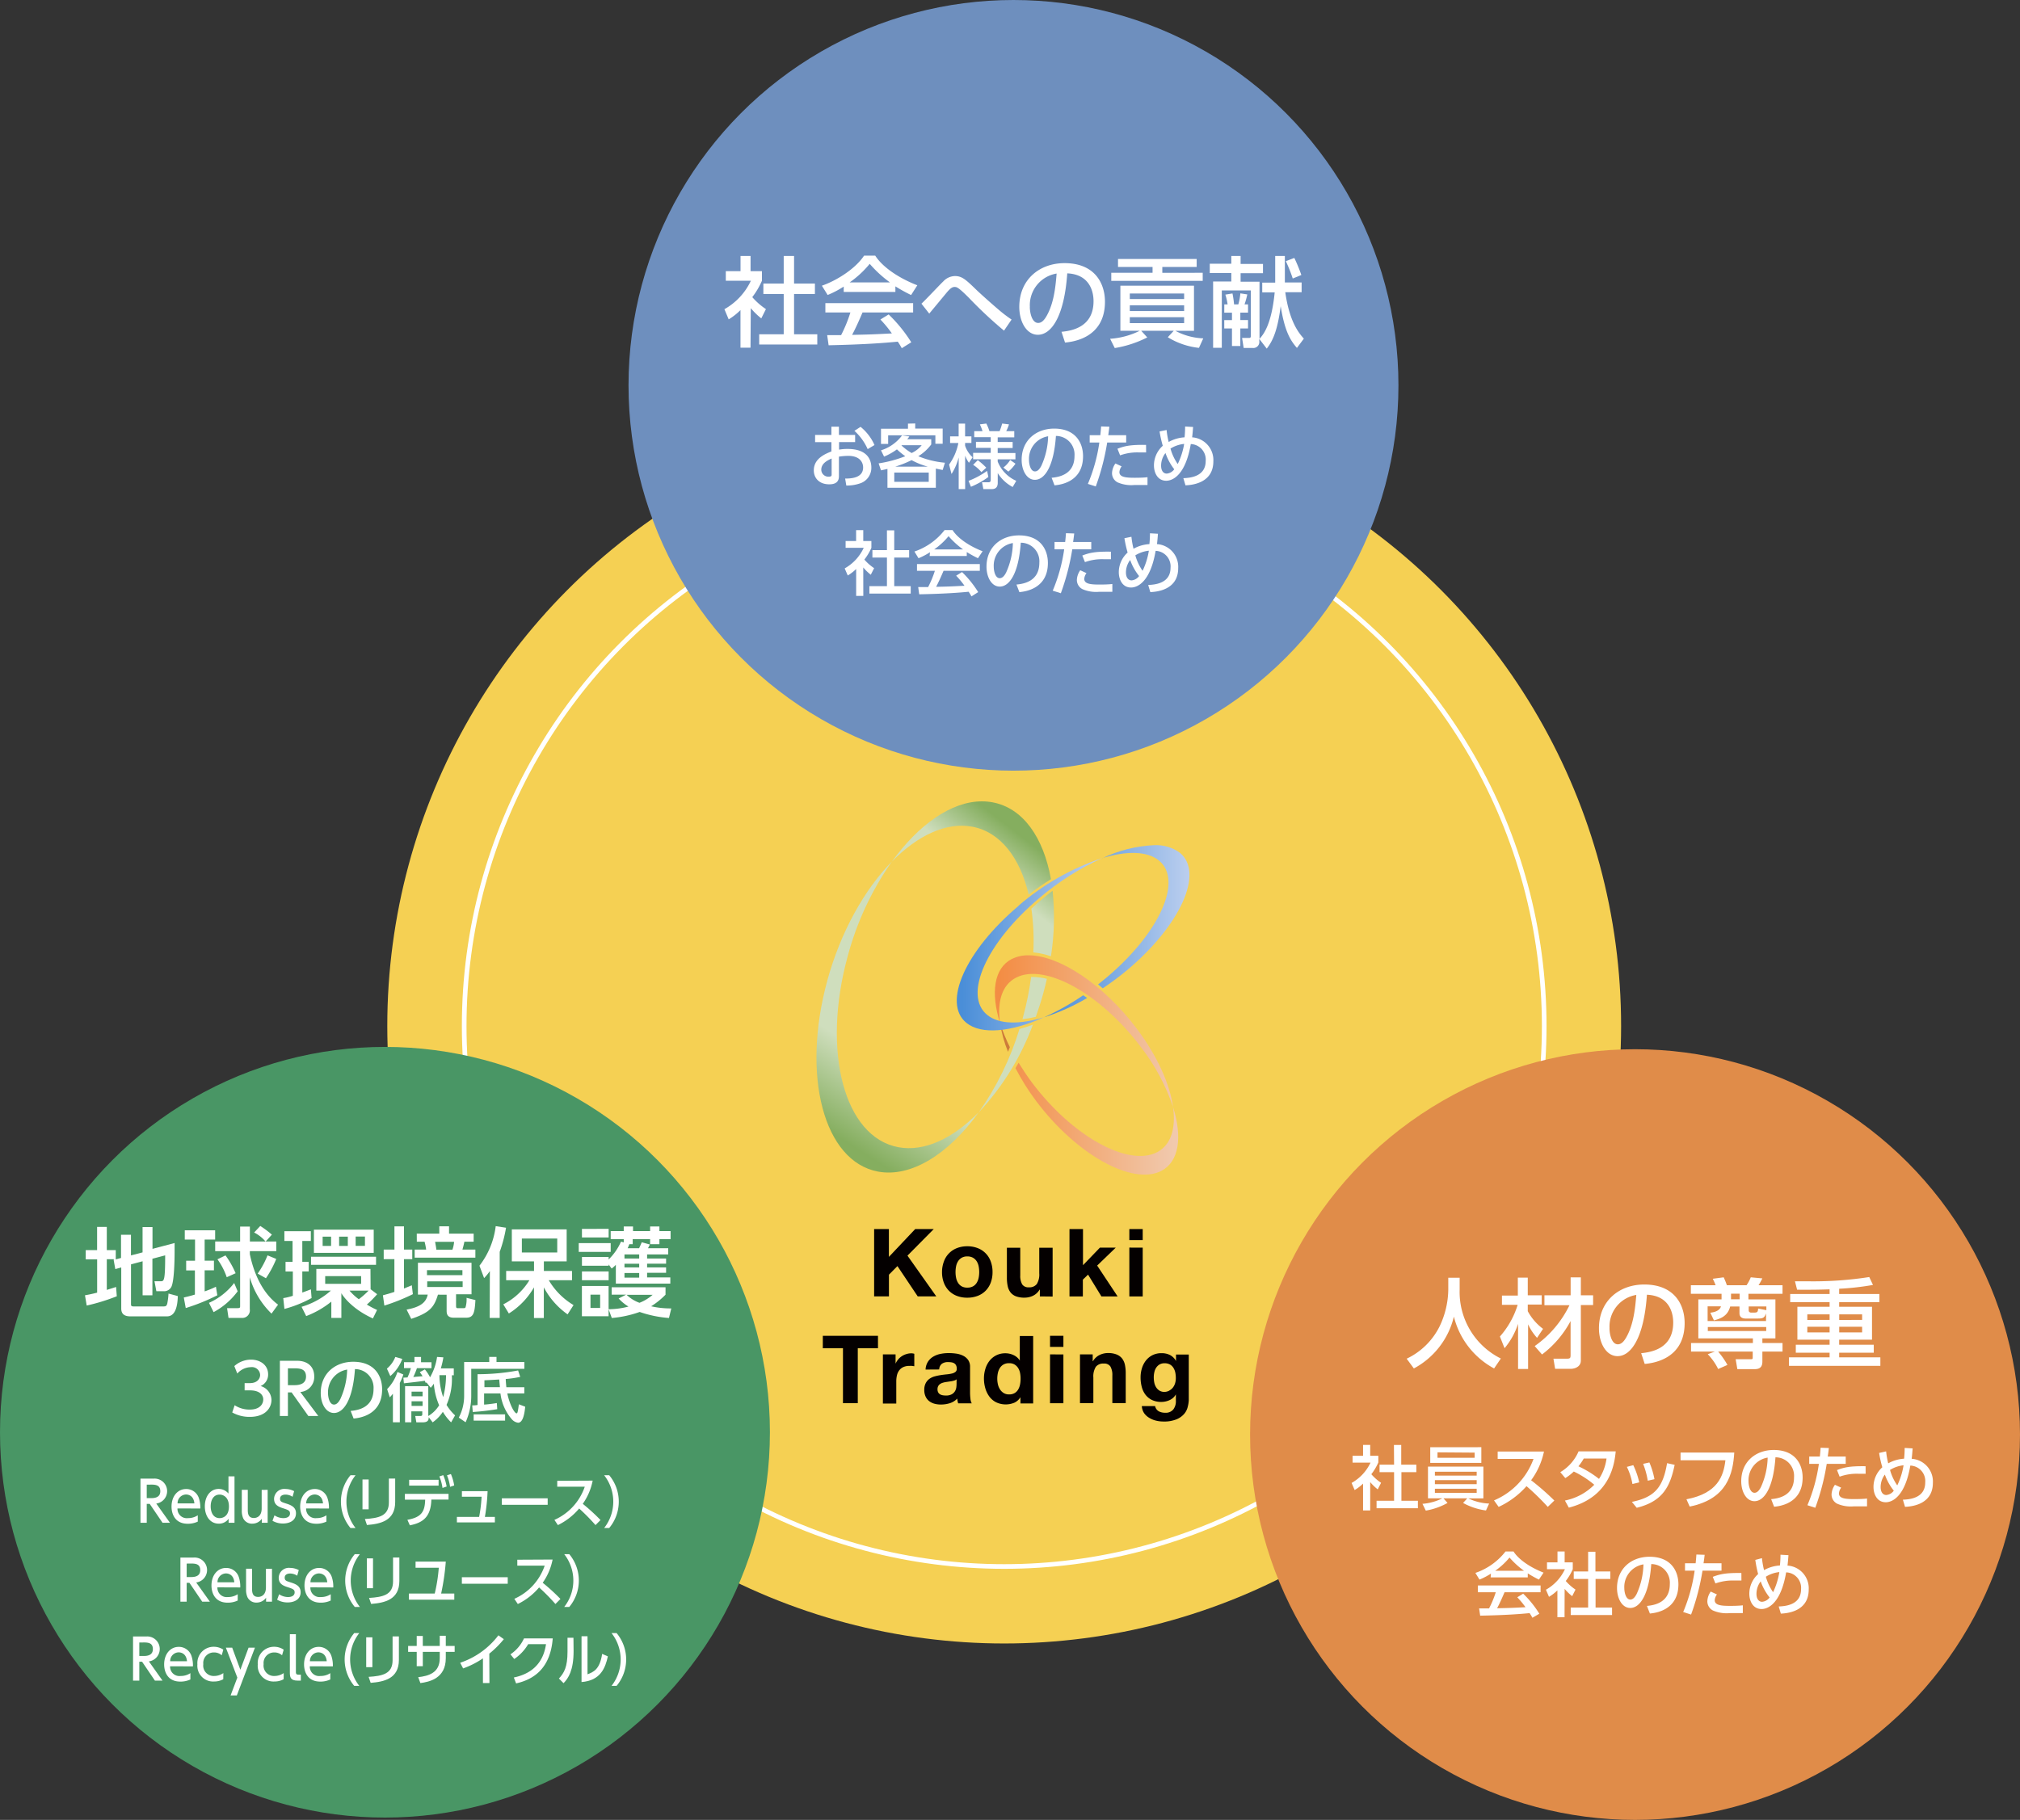 <svg id="レイヤー_1" data-name="レイヤー 1" xmlns="http://www.w3.org/2000/svg" xmlns:xlink="http://www.w3.org/1999/xlink" viewBox="0 0 435 392" width="435" height="392"><rect x="0" y="0" width="435" height="392" fill="#333333" stroke="none"/><defs><style>.cls-1,.cls-3{fill:none;}.cls-2{fill:#f5d053;}.cls-3{stroke:#fff;stroke-miterlimit:10;stroke-width:1px;}.cls-4{fill:#499665;}.cls-5{fill:#e08c49;}.cls-6{fill:#6e8fbe;}.cls-7{fill:#fff;}.cls-8{clip-path:url(#clip-path);}.cls-9{fill:url(#名称未設定グラデーション_9);}.cls-10{clip-path:url(#clip-path-2);}.cls-11{fill:url(#名称未設定グラデーション_9-2);}.cls-12{clip-path:url(#clip-path-3);}.cls-13{fill:url(#名称未設定グラデーション_11);}.cls-14{clip-path:url(#clip-path-4);}.cls-15{fill:url(#名称未設定グラデーション_11-2);}.cls-16{clip-path:url(#clip-path-5);}.cls-17{fill:url(#名称未設定グラデーション_5);}.cls-18{clip-path:url(#clip-path-6);}.cls-19{fill:url(#名称未設定グラデーション_8);}.cls-20{clip-path:url(#clip-path-7);}.cls-21{fill:url(#名称未設定グラデーション_11-3);}.cls-22{clip-path:url(#clip-path-8);}.cls-23{fill:url(#名称未設定グラデーション_8-2);}.cls-24{clip-path:url(#clip-path-9);}.cls-25{fill:url(#名称未設定グラデーション_9-3);}.cls-26{clip-path:url(#clip-path-10);}.cls-27{fill:url(#名称未設定グラデーション_11-4);}.cls-28{clip-path:url(#clip-path-11);}.cls-29{fill:url(#名称未設定グラデーション_11-5);}.cls-30{fill:#040000;}</style><clipPath id="clip-path"><path class="cls-1" d="M224.84,219.12a45.41,45.41,0,0,0,9.28-4.16l-.86-.58a54.44,54.44,0,0,1-8.42,4.74"/></clipPath><linearGradient id="名称未設定グラデーション_9" x1="-197.56" y1="491.33" x2="-197" y2="491.33" gradientTransform="matrix(55.21, 0, 0, -55.21, 11132.64, 27344.08)" gradientUnits="userSpaceOnUse"><stop offset="0" stop-color="#4a8ed8"/><stop offset="1" stop-color="#bed0ef"/></linearGradient><clipPath id="clip-path-2"><path class="cls-1" d="M237.32,184.85c5.24-1.6,9.72-1.57,12.25.5,5.23,4.26.19,15.54-11.26,25.2-.61.51-1.22,1-1.84,1.49.33.27.66.55,1,.84a61.37,61.37,0,0,0,5.35-4c11.45-9.66,16.49-20.94,11.26-25.2a8.69,8.69,0,0,0-5.57-1.63,28.75,28.75,0,0,0-11.17,2.83"/></clipPath><linearGradient id="名称未設定グラデーション_9-2" x1="-197.56" y1="491.07" x2="-197" y2="491.07" gradientTransform="matrix(55.21, 0, 0, -55.21, 11133.2, 27311.44)" xlink:href="#名称未設定グラデーション_9"/><clipPath id="clip-path-3"><path class="cls-1" d="M178.15,211.25c-5.61,20.51-.73,38.91,10.9,41.1,7.18,1.35,15.26-3.8,21.71-12.77-5.52,5.63-11.69,8.57-17.32,7.52-11.63-2.19-16.52-20.59-10.9-41.1a64.31,64.31,0,0,1,9.51-20.41c-5.88,6-11,15.08-13.91,25.66"/></clipPath><linearGradient id="名称未設定グラデーション_11" x1="-200.63" y1="483.95" x2="-200.06" y2="483.95" gradientTransform="matrix(18.11, -26.36, -27.83, -17.9, 17277.99, 3616.26)" gradientUnits="userSpaceOnUse"><stop offset="0" stop-color="#85ae5f"/><stop offset="1" stop-color="#cfdebd"/></linearGradient><clipPath id="clip-path-4"><path class="cls-1" d="M192.06,185.59c5.51-5.63,11.69-8.57,17.32-7.52,6.05,1.14,10.27,6.67,12.14,14.61,1.57-1.2,3.18-2.3,4.8-3.3-1.61-9-6-15.33-12.56-16.56a12.54,12.54,0,0,0-2.31-.21c-6.57,0-13.63,5-19.4,13"/></clipPath><linearGradient id="名称未設定グラデーション_11-2" x1="-204.77" y1="510.41" x2="-204.2" y2="510.41" gradientTransform="matrix(-12.7, 15.25, 16.15, 12.49, -10627.74, -3075.23)" xlink:href="#名称未設定グラデーション_11"/><clipPath id="clip-path-5"><path class="cls-1" d="M215.35,220.33a27.71,27.71,0,0,0,1.72,6.22c.14-.34.27-.69.4-1A36.48,36.48,0,0,1,215.35,220.33Z"/></clipPath><linearGradient id="名称未設定グラデーション_5" x1="-198.41" y1="491.9" x2="-197.85" y2="491.9" gradientTransform="matrix(67.72, 0, 0, -67.72, 13652.86, 33537.2)" gradientUnits="userSpaceOnUse"><stop offset="0" stop-color="#cd7b3a"/><stop offset="1" stop-color="#f1c9ad"/></linearGradient><clipPath id="clip-path-6"><path class="cls-1" d="M218.68,230.07a49.83,49.83,0,0,0,4.49,7.14c8.64,11.49,20.68,18.2,26.91,15,3.85-2,4.57-7.29,2.53-13.77.65,4.6-.44,8.2-3.46,9.75-6.23,3.21-18.28-3.5-26.91-15-1.07-1.43-2-2.86-2.89-4.28-.22.39-.44.77-.67,1.16"/></clipPath><linearGradient id="名称未設定グラデーション_8" x1="-198.41" y1="492.08" x2="-197.85" y2="492.08" gradientTransform="matrix(67.73, 0, 0, -67.73, 13653.06, 33568.58)" gradientUnits="userSpaceOnUse"><stop offset="0" stop-color="#f38d44"/><stop offset="1" stop-color="#f1c9ad"/></linearGradient><clipPath id="clip-path-7"><path class="cls-1" d="M219.55,221.61a63.38,63.38,0,0,1-8.79,18,56.21,56.21,0,0,0,11.67-18.89q-1.48.54-2.88.92"/></clipPath><linearGradient id="名称未設定グラデーション_11-3" x1="-204.77" y1="509.39" x2="-204.2" y2="509.39" gradientTransform="matrix(-12.7, 15.25, 16.15, 12.49, -10582.45, -3040.29)" xlink:href="#名称未設定グラデーション_11"/><clipPath id="clip-path-8"><path class="cls-1" d="M217.88,206.56c-3.85,2-4.57,7.29-2.53,13.77-.65-4.6.44-8.2,3.46-9.75,6.23-3.21,18.28,3.5,26.91,15a44,44,0,0,1,6.89,12.86c-.69-4.9-3.36-10.95-7.82-16.88-7.17-9.55-16.7-15.79-23.29-15.79a7.81,7.81,0,0,0-3.62.8"/></clipPath><linearGradient id="名称未設定グラデーション_8-2" x1="-198.4" y1="491.89" x2="-197.83" y2="491.89" gradientTransform="matrix(67.72, 0, 0, -67.72, 13650.89, 33534.83)" xlink:href="#名称未設定グラデーション_8"/><clipPath id="clip-path-9"><path class="cls-1" d="M219.36,195.11c-11.45,9.66-16.49,20.94-11.26,25.2,3.23,2.63,9.63,2,16.74-1.2-5.24,1.6-9.72,1.57-12.25-.5-5.23-4.26-.19-15.55,11.26-25.2a57.69,57.69,0,0,1,13.47-8.57,53.34,53.34,0,0,0-18,10.26"/></clipPath><linearGradient id="名称未設定グラデーション_9-3" x1="-197.3" y1="491.14" x2="-196.74" y2="491.14" gradientTransform="matrix(55.21, 0, 0, -55.21, 11100.05, 27322.03)" xlink:href="#名称未設定グラデーション_9"/><clipPath id="clip-path-10"><path class="cls-1" d="M224.21,193.84c-.73.61-1.43,1.24-2.11,1.87a49,49,0,0,1,.42,9.43,16.42,16.42,0,0,1,3.8.84,54.37,54.37,0,0,0,.35-14.11c-.84.63-1.66,1.29-2.47,2"/></clipPath><linearGradient id="名称未設定グラデーション_11-4" x1="-204.77" y1="509.76" x2="-204.2" y2="509.76" gradientTransform="matrix(-12.7, 15.25, 16.15, 12.49, -10599.59, -3053.48)" xlink:href="#名称未設定グラデーション_11"/><clipPath id="clip-path-11"><path class="cls-1" d="M222.05,210.46a66.68,66.68,0,0,1-1.77,8.71c0,.13-.08.25-.11.37a23.56,23.56,0,0,0,2.89-.52c.59-1.66,1.14-3.36,1.62-5.11q.42-1.54.76-3.07a12.8,12.8,0,0,0-3-.41l-.38,0"/></clipPath><linearGradient id="名称未設定グラデーション_11-5" x1="-204.77" y1="509.54" x2="-204.2" y2="509.54" gradientTransform="matrix(-12.7, 15.25, 16.15, 12.49, -10589.11, -3045.33)" xlink:href="#名称未設定グラデーション_11"/></defs><title>アートボード 1</title><ellipse class="cls-2" cx="216.25" cy="221" rx="132.85" ry="133"/><ellipse class="cls-3" cx="216.25" cy="221" rx="116.29" ry="116.42"/><ellipse class="cls-4" cx="82.9" cy="308.5" rx="82.9" ry="83"/><ellipse class="cls-5" cx="352.1" cy="309" rx="82.9" ry="83"/><ellipse class="cls-6" cx="218.25" cy="83" rx="82.9" ry="83"/><path class="cls-7" d="M161.62,74.89h-2.16v-8.1a13.31,13.31,0,0,1-2.54,2L156,66.6a13.68,13.68,0,0,0,5.7-6.13H156.3V58.41h3.17V55.13h2.16v3.28h2.45v2.06A16.45,16.45,0,0,1,162,64a14.56,14.56,0,0,0,2.94,2.58l-1,2a15.14,15.14,0,0,1-2.26-2.2Zm7.15-19.76H171v5.94h4.49v2.25H171V72h5V74.2H163.49V72h5.28V63.32h-4.38V61.07h4.38Z"/><path class="cls-7" d="M181.69,61.73a20.72,20.72,0,0,1-3.46,1.81l-1.24-2c3.38-1.18,7.3-3.76,9.08-6.47h2.41c1.53,2.39,4.91,4.77,9.06,6.38l-1.34,2.1a35.69,35.69,0,0,1-3.38-1.87v1.2H181.69ZM194.19,75a13.54,13.54,0,0,0-.86-1.41c-2.87.29-7.57.63-14.89.78l-.31-2.18c.44,0,2.35,0,3,0a30.46,30.46,0,0,0,2-4.89h-5.39v-2h18.9v2H185.74c-.71,1.7-1.53,3.49-2.24,4.83,3.92-.08,4.36-.1,8.56-.31a25.17,25.17,0,0,0-2.47-3l1.78-1.09a31.52,31.52,0,0,1,4.87,6Zm-2.54-14.17a25.46,25.46,0,0,1-4.36-4,21.56,21.56,0,0,1-4.32,4Z"/><path class="cls-7" d="M216.21,71.22a90.74,90.74,0,0,1-7.49-7c-2.39-2.41-2.71-2.41-3.15-2.41s-.86.17-1.85,1.39l-3.61,4.35-1.68-2.14c.8-.71,4-4.14,4.68-4.77a3.52,3.52,0,0,1,2.54-1.18c1.45,0,2.29.73,4.28,2.65,1,1,3.84,3.51,5.08,4.56a29.44,29.44,0,0,0,2.83,2.16Z"/><path class="cls-7" d="M228.59,71.47c2.22-.21,6.9-1,6.9-6.59,0-2.33-1-5.79-5.66-6-.65,9.34-3.44,13.23-6.33,13.23-2.43,0-4-2.79-4-6,0-5.9,4.36-9.43,9.75-9.43,6.52,0,8.7,4.37,8.7,8.31,0,7.94-7.11,8.65-8.6,8.8Zm-6.82-5.35c0,1.22.44,3.44,1.8,3.44.8,0,1.38-.71,1.89-1.64,1.43-2.6,1.83-5.82,2.08-9A6.9,6.9,0,0,0,221.78,66.11Z"/><path class="cls-7" d="M258.19,74.93a16.11,16.11,0,0,1-6.71-2.29l1.28-1.39h-7l1.3,1.43a24,24,0,0,1-7,2.29l-1-2a16.8,16.8,0,0,0,6.38-1.72h-4.17V61.54h15.85v9.72h-4a13.79,13.79,0,0,0,6,1.62ZM257.7,57.5h-7.4v1.26H259v1.74H239.31V58.76h8.89V57.5h-7.44V55.78H257.7ZM255,63.22H243.3v1.2H255Zm0,2.54H243.3V67H255Zm0,2.56H243.3V69.6H255Z"/><path class="cls-7" d="M276.78,62.94c.88,6.21,2.79,8.67,4,10l-1.49,2c-1.45-1.66-2.64-3.63-3.5-9-.63,4.93-1.59,7.37-3,9.15L271.18,73v.48a1.29,1.29,0,0,1-1.43,1.47h-1.93l-.34-2.16H269c.34,0,.36-.23.36-.44V62.56h-6.25V74.91h-1.87V60.63h3.92V58.81h-4.64v-2h4.64V55.13h2v1.72h4.82v2h-4.82v1.83h4.07v12.3c.92-1,2.6-3.17,3.27-10h-2.68v-2.1h2.79V55.13h2.08v5.71h3.61v2.1Zm-13.13,2.62h.71a13.49,13.49,0,0,0-.48-2.1l1.53-.25a19.87,19.87,0,0,1,.34,2.35h.92a13,13,0,0,0,.44-2.37l1.49.23a17,17,0,0,1-.59,2.14h.75v1.78h-1.66v1.6h1.66v1.81h-1.66v3.78h-1.8V70.75h-1.66V68.95h1.66v-1.6h-1.66Zm15.08-10a36.79,36.79,0,0,1,1.51,3.67l-1.85.76a33.15,33.15,0,0,0-1.49-3.74Z"/><path class="cls-7" d="M184.15,93.68v1.54h-3.46v1.63a10.07,10.07,0,0,1,1.84-.15c4.28,0,5.11,2.38,5.11,4a3.52,3.52,0,0,1-2.56,3.46,8.53,8.53,0,0,1-2.83.42l-.25-1.5c1.2,0,3.87-.08,3.87-2.39,0-1.09-.7-2.5-3.21-2.5a13.57,13.57,0,0,0-2,.17v4.23c0,1.17-.7,1.73-2.08,1.73-2.2,0-3.33-1.38-3.33-3,0-2.55,2.43-3.54,3.79-4.08v-2h-3.51V93.68h3.51V91.91h1.62v1.77Zm-5.06,5.08c-.82.38-2.23,1-2.23,2.43a1.52,1.52,0,0,0,1.63,1.48c.6,0,.6-.25.6-.47Zm6.23-6.82a10.6,10.6,0,0,1,3,3.92l-1.47.88A11.77,11.77,0,0,0,184,92.8Z"/><path class="cls-7" d="M189.72,97a9,9,0,0,0,4.54-3.22l1.57.23a6.91,6.91,0,0,1-.46.6h5.17v1.12a10,10,0,0,1-2.79,2.54,19.51,19.51,0,0,0,5.74,1.4l-.49,1.56c-.66-.12-.9-.18-1.47-.3v4.13H191.11V101c-.6.15-.82.19-1.39.31l-.51-1.5a26.75,26.75,0,0,0,5.74-1.54,15.64,15.64,0,0,1-1.8-1.48,12.66,12.66,0,0,1-2.77,1.56Zm7.37-5.79v1.1H203v3.27h-1.57V93.76H191.26v1.86h-1.54V92.35h5.81v-1.1ZM200,101.79h-7.42v2H200Zm-.18-1.27a16.09,16.09,0,0,1-3.51-1.41,23.34,23.34,0,0,1-3.54,1.41Zm-5.69-4.57a12,12,0,0,0,2.19,1.63,6.13,6.13,0,0,0,2.16-1.68h-4.3Z"/><path class="cls-7" d="M204.38,100.07a11.75,11.75,0,0,0,2-4.65H204.6V94h1.84V91.24h1.39V94h1.36v1.41h-1.36V96a5.78,5.78,0,0,0,1.62,2.49l-.79,1.19a6.17,6.17,0,0,1-.82-1.54v7.21h-1.39V98.53a12.67,12.67,0,0,1-1.54,3.57Zm8.46,2.67a17.8,17.8,0,0,1-3.75,2.11l-.52-1.27a18.13,18.13,0,0,0,4-2.15Zm5.24,2.16a8.49,8.49,0,0,1-3.22-3V104c0,.73-.28,1.35-1.27,1.35h-1.83l-.28-1.47h1.33c.36,0,.54-.09.54-.52V98.92h-3.79V97.55h3.79V96.47h-3.18v-1.3h3.18v-1H209.8V92.87h1.78a10.19,10.19,0,0,0-.57-1.46l1.39-.18a9.81,9.81,0,0,1,.67,1.64h2.19a11.78,11.78,0,0,0,.55-1.64l1.47.18a7.94,7.94,0,0,1-.6,1.46h1.74v1.33h-3.57v1h3.22v1.3h-3.22v1.08h3.82v1.36h-3.82v.48a7.6,7.6,0,0,0,4,4.15Zm-6.74-3.21a7.81,7.81,0,0,0-1.78-1.57l1-1a14,14,0,0,1,1.83,1.62Zm7.34-1.81a8.39,8.39,0,0,1-1.53,1.7l-1.08-.87a5.9,5.9,0,0,0,1.47-1.63Z"/><path class="cls-7" d="M226.46,102.91c1.59-.15,4.93-.69,4.93-4.71a4,4,0,0,0-4-4.3c-.46,6.67-2.46,9.45-4.53,9.45-1.74,0-2.85-2-2.85-4.3,0-4.21,3.12-6.73,7-6.73,4.66,0,6.22,3.12,6.22,5.94,0,5.67-5.08,6.18-6.14,6.28Zm-4.87-3.83c0,.87.32,2.46,1.29,2.46.57,0,1-.51,1.35-1.17a16.09,16.09,0,0,0,1.48-6.4A4.93,4.93,0,0,0,221.59,99.08Z"/><path class="cls-7" d="M234.27,104.23a35.92,35.92,0,0,0,2.47-8.91h-2.08V93.74h2.29c.11-1,.12-1.24.17-1.89l1.78.06c-.11.93-.15,1.21-.24,1.83h3.86v1.58h-4.09a51.13,51.13,0,0,1-2.46,9.46Zm7.27-3.78a2.35,2.35,0,0,0-.48,1.24c0,1.1,1.44,1.22,3.25,1.22.48,0,1.83,0,2.8-.12l0,1.68c-.94,0-1.89,0-2.83,0a7.34,7.34,0,0,1-3.61-.57,2.22,2.22,0,0,1-1.2-2,3.85,3.85,0,0,1,.73-2.07Zm5.27-3c-.42,0-.87,0-1.6,0a10.9,10.9,0,0,0-4,.63l-.57-1.42c1.5-.58,2.76-.89,6.16-.83Z"/><path class="cls-7" d="M251.22,92.62a18.55,18.55,0,0,0,.45,2.58,7.93,7.93,0,0,1,3.42-1,22.13,22.13,0,0,0,.12-2.33l1.72.1c-.06.79-.13,1.67-.21,2.23a4.9,4.9,0,0,1,4.57,5.17c0,4.83-4.85,5.11-6,5.17l-.46-1.54c1.24-.06,4.81-.23,4.81-3.7a3.34,3.34,0,0,0-3.21-3.65c-1.11,6.55-3.79,7.9-5.29,7.9-1.89,0-2.64-1.77-2.64-3.3a5.68,5.68,0,0,1,1.9-4.23,25.25,25.25,0,0,1-.69-3.09Zm-.27,5a4.45,4.45,0,0,0-.91,2.68c0,1.16.54,1.71,1.21,1.71a2.23,2.23,0,0,0,1.62-.93A12,12,0,0,1,251,97.63Zm4-2a6.87,6.87,0,0,0-2.89,1,10.87,10.87,0,0,0,1.56,3.33A15.72,15.72,0,0,0,255,95.65Z"/><path class="cls-7" d="M185.91,128.35h-1.54v-5.79a9.52,9.52,0,0,1-1.81,1.4l-.66-1.53A9.77,9.77,0,0,0,186,118H182.1v-1.47h2.26v-2.34h1.54v2.34h1.75V118a11.77,11.77,0,0,1-1.51,2.53,10.41,10.41,0,0,0,2.1,1.85l-.72,1.42a10.81,10.81,0,0,1-1.62-1.57ZM191,114.24h1.57v4.25h3.21v1.6h-3.21v6.16h3.55v1.6h-8.9v-1.6H191v-6.16h-3.13v-1.6H191Z"/><path class="cls-7" d="M200.27,118.95a14.79,14.79,0,0,1-2.47,1.29l-.88-1.44a13.9,13.9,0,0,0,6.49-4.62h1.72c1.09,1.71,3.51,3.41,6.47,4.56l-1,1.5a25.51,25.51,0,0,1-2.41-1.33v.85h-8Zm8.93,9.51a9.71,9.71,0,0,0-.61-1c-2.05.21-5.41.45-10.64.55l-.22-1.56c.32,0,1.68,0,2.14,0a21.76,21.76,0,0,0,1.45-3.5h-3.85v-1.45H211v1.45h-7.81c-.51,1.21-1.09,2.49-1.6,3.45,2.8-.06,3.12-.08,6.11-.23A18.06,18.06,0,0,0,205.9,124l1.27-.78a22.51,22.51,0,0,1,3.48,4.32Zm-1.81-10.12a18.19,18.19,0,0,1-3.12-2.85,15.43,15.43,0,0,1-3.09,2.85Z"/><path class="cls-7" d="M218.89,125.91c1.59-.15,4.93-.69,4.93-4.71a4,4,0,0,0-4-4.3c-.46,6.67-2.46,9.45-4.53,9.45-1.74,0-2.85-2-2.85-4.3,0-4.21,3.12-6.73,7-6.73,4.66,0,6.22,3.12,6.22,5.94,0,5.67-5.08,6.18-6.14,6.28ZM214,122.08c0,.87.31,2.46,1.29,2.46.57,0,1-.51,1.35-1.17a16.09,16.09,0,0,0,1.48-6.4A4.93,4.93,0,0,0,214,122.08Z"/><path class="cls-7" d="M226.7,127.23a35.92,35.92,0,0,0,2.47-8.91h-2.08v-1.58h2.29c.11-1,.12-1.24.17-1.89l1.78.06c-.11.93-.15,1.21-.24,1.83H235v1.58h-4.09a51.13,51.13,0,0,1-2.46,9.46Zm7.27-3.78a2.35,2.35,0,0,0-.48,1.24c0,1.1,1.44,1.22,3.25,1.22.48,0,1.83,0,2.8-.12l0,1.68c-.94,0-1.89,0-2.83,0a7.34,7.34,0,0,1-3.61-.57,2.22,2.22,0,0,1-1.2-2,3.85,3.85,0,0,1,.73-2.07Zm5.27-3c-.42,0-.87,0-1.6,0a10.9,10.9,0,0,0-4,.63l-.57-1.42c1.5-.58,2.76-.89,6.16-.83Z"/><path class="cls-7" d="M243.65,115.62a18.55,18.55,0,0,0,.45,2.58,7.93,7.93,0,0,1,3.42-1,22.13,22.13,0,0,0,.12-2.33l1.72.1c-.06.79-.13,1.67-.21,2.23a4.9,4.9,0,0,1,4.57,5.17c0,4.83-4.85,5.11-6,5.17l-.46-1.54c1.24-.06,4.81-.23,4.81-3.7a3.34,3.34,0,0,0-3.21-3.65c-1.11,6.55-3.79,7.9-5.29,7.9-1.89,0-2.64-1.77-2.64-3.3a5.68,5.68,0,0,1,1.9-4.23,25.25,25.25,0,0,1-.69-3.09Zm-.27,5a4.45,4.45,0,0,0-.91,2.68c0,1.16.54,1.71,1.21,1.71a2.23,2.23,0,0,0,1.62-.93A12,12,0,0,1,243.38,120.63Zm4-2a6.87,6.87,0,0,0-2.89,1,10.87,10.87,0,0,0,1.56,3.33A15.72,15.72,0,0,0,247.4,118.65Z"/><path class="cls-7" d="M311.88,275.22h2.45v2.58a16,16,0,0,0,8.87,14.82l-1.45,2.14a17.43,17.43,0,0,1-8.66-11.17,17.2,17.2,0,0,1-8.62,11.17l-1.55-2.1a15.17,15.17,0,0,0,7.11-7,18.81,18.81,0,0,0,1.85-7.81Z"/><path class="cls-7" d="M323,287.88a18.32,18.32,0,0,0,3.82-6.82h-3.38v-2h3.42v-3.86H329V279H332v2H329v1.43a11.66,11.66,0,0,0,3.29,3.8L331,288.17a11.38,11.38,0,0,1-1.93-2.92v9.62h-2.16v-9.72A15.72,15.72,0,0,1,324,290.4Zm7.49,2.06a23,23,0,0,0,7.49-8.8h-5.39V279h5.64v-3.86h2.2V279h2.64v2.1h-2.64v11.95c0,1.43-1.43,1.79-2.16,1.79h-3.38l-.36-2.18h2.79c.78,0,.9-.11.9-.78v-7.33a22,22,0,0,1-6.15,7.2Z"/><path class="cls-7" d="M353.42,291.47c2.22-.21,6.9-1,6.9-6.59,0-2.33-1-5.79-5.66-6-.65,9.34-3.44,13.23-6.33,13.23-2.43,0-4-2.79-4-6,0-5.9,4.36-9.43,9.75-9.43,6.52,0,8.7,4.37,8.7,8.31,0,7.94-7.11,8.65-8.6,8.8Zm-6.82-5.35c0,1.22.44,3.44,1.8,3.44.8,0,1.38-.71,1.89-1.64,1.43-2.6,1.83-5.82,2.08-9A6.9,6.9,0,0,0,346.61,286.11Z"/><path class="cls-7" d="M369.28,291.13h-5.12v-1.85h13.32v-1H365.73v-8.4h5v-1.2h-6.61v-1.85h5.33a13.52,13.52,0,0,0-.61-1.39l2.35-.31c.34.76.4.9.69,1.7h4.24a8.77,8.77,0,0,0,.9-1.7l2.5.23c-.08.15-.42.86-.82,1.47h5.16v1.85h-7.34v1.2h5.81v8.4h-2.81v1h4.34v1.85h-4.34v2.18c0,1.55-1.11,1.6-1.74,1.6h-3.65l-.36-2.14h3.27c.25,0,.4,0,.4-.32v-1.32H370A18.17,18.17,0,0,1,372,294l-2,.88a12.61,12.61,0,0,0-2.24-3.19Zm6.61-7.12c-.57,0-1.3-.21-1.3-1.15v-1.45h-2c-.52,2-1.91,2.58-3.5,3l-.78-1.66c1.55-.17,2.14-.78,2.29-1.37h-2.87v3.17h12.58V282.9c-.34,1-.71,1.11-1.8,1.11Zm-8.12,1.83v.86h12.58v-.86Zm5-7.18v1.2h1.85v-1.2Zm7.61,3.55v-.8h-3.8v.84c0,.31.21.48.55.48h.54c.78,0,.88-.1.94-.88Z"/><path class="cls-7" d="M396.06,278.72h8.66v1.76h-8.66v1h7.07v7.08h-7.07v1.09h7.45v1.72h-7.45v1h8.87v1.83H385.25v-1.83H394v-1h-7.28v-1.72H394v-1.09h-6.94v-7.08H394v-1h-8.49v-1.76H394v-1c-2.47.08-3.84.1-7,.08l-.46-1.81c1.36,0,2.06,0,3,0a78.46,78.46,0,0,0,13-.92l.8,1.7a57.47,57.47,0,0,1-7.28.82ZM394,283.11h-4.8v1.2H394Zm0,2.67h-4.8V287H394Zm7-2.67h-4.93v1.2H401Zm0,2.67h-4.93V287H401Z"/><path class="cls-7" d="M295.07,325.35h-1.54v-5.79a9.53,9.53,0,0,1-1.81,1.39l-.66-1.53a9.78,9.78,0,0,0,4.08-4.38h-3.87v-1.47h2.26v-2.34h1.54v2.34h1.75V315a11.79,11.79,0,0,1-1.51,2.54,10.45,10.45,0,0,0,2.1,1.85l-.72,1.42a10.78,10.78,0,0,1-1.62-1.57Zm5.11-14.11h1.57v4.25H305v1.61h-3.21v6.16h3.55v1.61h-8.9v-1.61h3.77v-6.16h-3.13v-1.61h3.13Z"/><path class="cls-7" d="M320,325.35a14.13,14.13,0,0,1-4.93-1.62l.91-1h-5.14l.88,1a14.57,14.57,0,0,1-4.68,1.65l-.72-1.46a11.66,11.66,0,0,0,4.28-1.18h-3.09V315.9h11.93v6.85H316.2a11.45,11.45,0,0,0,4.48,1.11Zm-1-13.63v3.38H308v-3.37ZM309,317v.84h9V317Zm0,1.81v.87h9v-.87Zm0,1.86v.88h9v-.88Zm.56-7.84V314h8v-1.11Z"/><path class="cls-7" d="M332.49,312.65a15.9,15.9,0,0,1-2.77,6.19,54.49,54.49,0,0,1,5,4.37l-1.41,1.37a53.8,53.8,0,0,0-4.58-4.47,18.19,18.19,0,0,1-6,4.47l-1-1.4a15.4,15.4,0,0,0,8.51-8.94h-7.72v-1.59Z"/><path class="cls-7" d="M336,317.1a9.56,9.56,0,0,0,3.94-4.48h8c-.24,2.38-1,9.78-10.1,12.12l-.84-1.53a12.21,12.21,0,0,0,6.32-3.4,20.59,20.59,0,0,0-4.41-2.85,10.66,10.66,0,0,1-1.83,1.42Zm5.06-2.94a12.87,12.87,0,0,1-1.15,1.68,21.53,21.53,0,0,1,4.43,2.71,10.53,10.53,0,0,0,1.62-4.39Z"/><path class="cls-7" d="M351.54,319.65a13.65,13.65,0,0,0-1.2-3.69l1.38-.37A16.42,16.42,0,0,1,353,319.3Zm-.12,3.85c4.85-1,6.7-3.06,7.58-8.34l1.63.36c-.94,4.53-2.46,7.86-8.17,9.25Zm3.42-4.56a17,17,0,0,0-1-3.63l1.35-.3a16.64,16.64,0,0,1,1.09,3.6Z"/><path class="cls-7" d="M373.47,312.87c-.28,4.57-1.51,10-9.6,11.64l-.7-1.57c6.73-1.28,8-5,8.39-8.4h-9.66v-1.66Z"/><path class="cls-7" d="M381.41,322.91c1.59-.15,4.93-.69,4.93-4.71a4,4,0,0,0-4-4.3c-.46,6.67-2.46,9.45-4.52,9.45-1.74,0-2.85-2-2.85-4.3,0-4.21,3.12-6.73,7-6.73,4.66,0,6.22,3.12,6.22,5.94,0,5.67-5.08,6.18-6.14,6.29Zm-4.87-3.83c0,.87.31,2.46,1.29,2.46.57,0,1-.51,1.35-1.17a16.08,16.08,0,0,0,1.48-6.41A4.93,4.93,0,0,0,376.54,319.08Z"/><path class="cls-7" d="M389.22,324.22a35.87,35.87,0,0,0,2.47-8.91h-2.08v-1.58h2.29c.1-1,.12-1.24.16-1.89l1.78.06c-.11.93-.15,1.21-.24,1.83h3.87v1.58h-4.09a51.19,51.19,0,0,1-2.46,9.46Zm7.27-3.78a2.35,2.35,0,0,0-.48,1.24c0,1.1,1.44,1.22,3.25,1.22.48,0,1.83,0,2.8-.12v1.68c-.94,0-1.89,0-2.83,0a7.34,7.34,0,0,1-3.61-.57,2.22,2.22,0,0,1-1.2-2,3.85,3.85,0,0,1,.73-2.07Zm5.27-3c-.42,0-.87,0-1.6,0a10.89,10.89,0,0,0-4,.63l-.57-1.42c1.5-.58,2.76-.88,6.16-.83Z"/><path class="cls-7" d="M406.17,312.62a18.72,18.72,0,0,0,.45,2.58,7.93,7.93,0,0,1,3.42-1,21.9,21.9,0,0,0,.12-2.32l1.72.1c-.06.79-.13,1.67-.21,2.24a4.9,4.9,0,0,1,4.57,5.17c0,4.83-4.85,5.12-6,5.18l-.46-1.54c1.24-.06,4.81-.23,4.81-3.71a3.34,3.34,0,0,0-3.21-3.64c-1.11,6.55-3.79,7.9-5.29,7.9-1.89,0-2.64-1.77-2.64-3.3a5.68,5.68,0,0,1,1.9-4.23,25.48,25.48,0,0,1-.69-3.09Zm-.27,5a4.46,4.46,0,0,0-.91,2.69c0,1.15.54,1.71,1.21,1.71a2.23,2.23,0,0,0,1.62-.93A12,12,0,0,1,405.9,317.63Zm4-2a6.88,6.88,0,0,0-2.89,1,10.87,10.87,0,0,0,1.56,3.33A15.73,15.73,0,0,0,409.92,315.65Z"/><path class="cls-7" d="M321.07,338.95a14.79,14.79,0,0,1-2.47,1.29l-.88-1.44a13.9,13.9,0,0,0,6.49-4.62h1.72c1.09,1.71,3.51,3.4,6.47,4.56l-1,1.5A25.62,25.62,0,0,1,329,338.9v.86h-8Zm8.93,9.51a9.6,9.6,0,0,0-.61-1c-2.05.21-5.41.45-10.64.55l-.23-1.56c.32,0,1.68,0,2.14,0a21.8,21.8,0,0,0,1.45-3.49h-3.85v-1.46h13.5v1.46H324c-.51,1.21-1.09,2.49-1.6,3.45,2.8-.06,3.12-.07,6.11-.22a18.14,18.14,0,0,0-1.77-2.14l1.27-.78a22.52,22.52,0,0,1,3.48,4.32Zm-1.81-10.12a18.16,18.16,0,0,1-3.12-2.85,15.42,15.42,0,0,1-3.09,2.85Z"/><path class="cls-7" d="M336.92,348.35h-1.54v-5.79a9.53,9.53,0,0,1-1.81,1.39l-.66-1.53A9.77,9.77,0,0,0,337,338h-3.86v-1.47h2.26v-2.34h1.54v2.34h1.75V338a11.73,11.73,0,0,1-1.51,2.54,10.4,10.4,0,0,0,2.1,1.85l-.72,1.42a10.78,10.78,0,0,1-1.62-1.57ZM342,334.24h1.57v4.25h3.21v1.61H343.6v6.16h3.55v1.61h-8.9v-1.61H342v-6.16H338.9v-1.61H342Z"/><path class="cls-7" d="M354.66,345.91c1.59-.15,4.93-.69,4.93-4.71a4,4,0,0,0-4-4.3c-.46,6.67-2.46,9.45-4.52,9.45-1.74,0-2.85-2-2.85-4.3,0-4.21,3.12-6.73,7-6.73,4.66,0,6.22,3.12,6.22,5.94,0,5.67-5.08,6.18-6.14,6.29Zm-4.87-3.83c0,.87.32,2.46,1.29,2.46.57,0,1-.51,1.35-1.17a16.08,16.08,0,0,0,1.48-6.41A4.93,4.93,0,0,0,349.79,342.08Z"/><path class="cls-7" d="M362.47,347.22a35.87,35.87,0,0,0,2.47-8.91h-2.08v-1.58h2.29c.1-1,.12-1.24.16-1.89l1.78.06c-.1.93-.15,1.21-.24,1.83h3.87v1.58h-4.09a51.2,51.2,0,0,1-2.46,9.46Zm7.27-3.78a2.35,2.35,0,0,0-.48,1.24c0,1.1,1.44,1.22,3.25,1.22.48,0,1.83,0,2.8-.12v1.68c-.94,0-1.89,0-2.83,0a7.35,7.35,0,0,1-3.61-.57,2.22,2.22,0,0,1-1.2-2,3.85,3.85,0,0,1,.73-2.07Zm5.27-3c-.42,0-.87,0-1.6,0a10.89,10.89,0,0,0-4,.63l-.57-1.42c1.5-.58,2.76-.88,6.16-.83Z"/><path class="cls-7" d="M379.43,335.62a18.72,18.72,0,0,0,.45,2.58,7.93,7.93,0,0,1,3.42-1,22,22,0,0,0,.12-2.32l1.72.1c-.06.79-.13,1.67-.21,2.24a4.9,4.9,0,0,1,4.57,5.17c0,4.83-4.85,5.12-6,5.18l-.46-1.54c1.24-.06,4.81-.23,4.81-3.71a3.34,3.34,0,0,0-3.21-3.64c-1.11,6.55-3.79,7.9-5.29,7.9-1.89,0-2.64-1.77-2.64-3.3a5.68,5.68,0,0,1,1.9-4.23A25.44,25.44,0,0,1,378,336Zm-.27,5a4.45,4.45,0,0,0-.91,2.69c0,1.15.54,1.71,1.21,1.71a2.23,2.23,0,0,0,1.62-.93A11.94,11.94,0,0,1,379.16,340.63Zm4-2a6.88,6.88,0,0,0-2.89,1,10.89,10.89,0,0,0,1.56,3.33A15.77,15.77,0,0,0,383.17,338.65Z"/><path class="cls-7" d="M24.59,271.23H23v6.61c.94-.29,1.34-.42,2-.63l.15,2a42.26,42.26,0,0,1-6.48,2L18.3,279c.67-.12,1.22-.21,2.62-.57v-7.16H18.46v-2h2.45v-5H23v5h1.93v2l1.13-.31v-5h2.14v4.45l2.5-.65v-5.46h2.14V269l4.76-1.26c0,.57,0,1,0,1.72,0,1.74-.06,6.38-.69,7.71a1.75,1.75,0,0,1-1.74.95H33.67l-.4-2.14h1.3c.75,0,1,0,1-5.58l-2.75.73V279H30.71v-7.33l-2.5.67V281c0,.4.34.4.59.4h6.44c.44,0,.63-.08.78-.61a15.44,15.44,0,0,0,.27-2.16l2,.54c-.06,2.27-.55,4.37-2.33,4.37H28.11c-1.11,0-2-.34-2-1.7V273l-1.28.36-.36-2Z"/><path class="cls-7" d="M39.58,279.48c.59-.15,1.11-.25,2.39-.63v-5.21H40.09v-2.08H42V267H39.79V265h6.54V267H44.07v4.54h2v2.08h-2v4.54a20.24,20.24,0,0,0,2.43-1L46.8,279A43.61,43.61,0,0,1,40,281.75Zm11.6-1.34A15.66,15.66,0,0,1,46,282.63l-1-2a14.09,14.09,0,0,0,5.43-4.28Zm6-10.73a8,8,0,0,0-2.45-1.93l1.32-1.41a20.7,20.7,0,0,1,2.5,1.87l-1.34,1.47h2.29v2.08H53.8v.65c1.53,7.27,4.91,10,6.08,10.88l-1.41,1.93a17.75,17.75,0,0,1-4.68-7.83V282A1.63,1.63,0,0,1,52,283.87H49.21l-.31-2.1h2.26c.55,0,.55-.15.55-.5V269.49H46.34v-2.08h5.37V264.2h2.1v3.21Zm-8.62,3a19.46,19.46,0,0,1,2.18,3.84l-1.91.86a14.64,14.64,0,0,0-2-3.86Zm10.93.76a22.7,22.7,0,0,1-2.22,4.16l-1.78-1a18.52,18.52,0,0,0,2.12-3.93Z"/><path class="cls-7" d="M61,279.61a12.75,12.75,0,0,0,2.06-.5v-5.23H61.49V271.8H63V267.3H61.24v-2.1h5.7v2.1H65.1v4.49h1.38v2.08H65.1v4.54c1-.36,1.43-.53,1.85-.69l.15,1.87a25.83,25.83,0,0,1-5.85,2.35Zm18.81-1.91,1.41,1.07A23.22,23.22,0,0,1,79,281a19.34,19.34,0,0,0,2.2,1.16l-.9,1.83c-4.7-2.14-6.54-5-6.79-5.44v5.33H71.35v-3.51a20.05,20.05,0,0,1-5.41,3.11l-1-2A16.56,16.56,0,0,0,71.25,278H68.12v-4.68H79.78Zm1.17-7v1.74h-14v-1.74Zm-.5-5.84v5H67.6v-5Zm-11,1.51v2h1.82v-2Zm.55,8.5v1.66h7.74v-1.66Zm3-8.5v2H74.9v-2ZM75.27,278a11.33,11.33,0,0,0,2,1.85,17.48,17.48,0,0,0,2.1-1.85Zm1.32-11.65v2h2v-2Z"/><path class="cls-7" d="M82.46,279c.63-.17,1.38-.36,2.47-.73v-7.05H82.63v-2.06h2.31v-5H87v5h1.78v2.06H87v6.32l1.68-.69.23,1.91a43.16,43.16,0,0,1-6.14,2.46Zm19.08-7v6.78H98.21V281c0,.69,0,.78.48.78h.9c.46,0,.59,0,.67-.23a5.89,5.89,0,0,0,.21-2l1.91.48c-.15,2.75-.4,3.8-2,3.8H97.73c-1.55,0-1.55-1-1.55-1.6v-3.36H94.31c-.84,2.75-1.8,3.88-5.75,5.21l-1-2c2.85-.52,4.19-1.47,4.55-3.23H90V272Zm-11.79-6.28H94.6v-1.58h2.1v1.58H102v1.74h-2c0,.08-.21,1-.42,1.7h2.79v1.74H89.3v-1.74h2.47a13.47,13.47,0,0,0-.34-1.7H89.76Zm2.2,7.87v1.07h7.63v-1.07ZM92,276v1.22h7.63V276Zm1.7-8.52c.17,1,.21,1.15.27,1.7h3.46a7.14,7.14,0,0,0,.36-1.7Z"/><path class="cls-7" d="M105.49,273.79a11.89,11.89,0,0,1-1.24,1.51l-1-2.67a17.35,17.35,0,0,0,3.5-8.52l2.22.34a29.24,29.24,0,0,1-1.36,5.19v14.24h-2.16Zm2.89,7.16a13.94,13.94,0,0,0,5.62-5.19h-5v-2h6v-2.06h-4.78v-6.89h11.81v6.89h-4.91v2.06h6.06v2h-5a15.25,15.25,0,0,0,5.33,5.35l-1.28,2a16.64,16.64,0,0,1-5.12-5.82v6.61h-2.12v-6.61a16,16,0,0,1-5.41,5.63Zm4-14.17v3H120v-3Z"/><path class="cls-7" d="M131.51,267.76v1.89h-6.88v-1.89Zm2.81-.15v-.71h-2.81v-1.72h2.81v-1h2v1H140v-1h2v1h2.41v1.72H142V268h-2V266.9h-3.75V268h-.73a7.19,7.19,0,0,1-.36.86h2.47c.34-.74.36-.76.57-1.28l1.74.48c-.13.27-.27.59-.4.8h4.36v1.34h-4.55v.88h4.09v1.11h-4.09V273h4.09v1.15h-4.09v1h5v1.34H132.62v-4.05a7.3,7.3,0,0,1-.9.8l-.65-.88v.27h-5.75v-1.87h5.75v.52a12.15,12.15,0,0,0,2.66-3.84Zm-3.25-2.92v1.85h-5.75V264.7Zm0,9.18v1.89h-5.75v-1.89Zm3.75,5h-3.1v-1.6h11.6v1.6a16.73,16.73,0,0,1-3.1,2.5,18.83,18.83,0,0,0,4.34.46l-.5,2.06a24.7,24.7,0,0,1-6.31-1.3,23.6,23.6,0,0,1-6,1.3l-.69-1.87v1.49h-5.75V277h5.75V282a16.85,16.85,0,0,0,4.28-.57,9.58,9.58,0,0,1-2.12-1.74Zm-5.58,0h-2.08v2.86h2.08Zm8.41-8.67h-3.17v.88h3.17Zm0,2h-3.17V273h3.17Zm0,2h-3.17v1h3.17Zm-2.71,4.7a7.85,7.85,0,0,0,2.77,1.72,9.62,9.62,0,0,0,2.83-1.72Z"/><path class="cls-7" d="M50.53,302.68a5.85,5.85,0,0,0,3.27.94c2.13,0,2.89-1.17,2.89-2.19s-.87-1.95-2.83-1.95H52.68v-1.56h1.14c1.62,0,2.2-1,2.2-1.77a1.77,1.77,0,0,0-2-1.67,4,4,0,0,0-2.92,1.38l-.64-1.61a5.41,5.41,0,0,1,3.58-1.39c2,0,3.7,1.16,3.7,3.17a2.68,2.68,0,0,1-1.62,2.52,3.17,3.17,0,0,1,2.34,3c0,1.6-1.2,3.64-4.67,3.64a7.59,7.59,0,0,1-3.78-.95Z"/><path class="cls-7" d="M64,293.11c2.11,0,3.67,1.14,3.67,3.39a3.22,3.22,0,0,1-3,3.33L68.54,305H66.4l-3.6-5.08H62V305H60.27V293.11Zm-2,1.62v3.63H63.4c1.17,0,2.5-.3,2.5-1.85s-1.11-1.78-2.47-1.78Z"/><path class="cls-7" d="M75.51,303.91c1.59-.15,4.93-.69,4.93-4.71a4,4,0,0,0-4-4.3c-.46,6.67-2.46,9.45-4.52,9.45-1.74,0-2.85-2-2.85-4.3,0-4.21,3.12-6.73,7-6.73,4.66,0,6.22,3.12,6.22,5.94,0,5.67-5.08,6.18-6.14,6.29Zm-4.87-3.83c0,.87.31,2.46,1.29,2.46.57,0,1-.51,1.35-1.17A16.09,16.09,0,0,0,74.76,295,4.93,4.93,0,0,0,70.64,300.08Z"/><path class="cls-7" d="M83.32,294.8a6.28,6.28,0,0,0,1.81-2.52l1.5.42a8.93,8.93,0,0,1-2.58,3.7Zm3.54,1.26a11.57,11.57,0,0,1-.76,1.81v8.49H84.61v-6.15a9.46,9.46,0,0,1-.67.77l-.57-1.77a9.53,9.53,0,0,0,2.22-3.69Zm0,.69.9-.06a12.18,12.18,0,0,0,.72-2H87v-1.28h2.25v-1.12h1.42v1.13h2.25v1.28H89.78A13.53,13.53,0,0,1,89,296.6l2-.17c-.18-.29-.33-.51-.6-.87l1.09-.6a8.84,8.84,0,0,1,1.12,1.7,12.14,12.14,0,0,0,1.51-4.38l1.36.09a17.48,17.48,0,0,1-.55,2.38h2.79v1.48h-.42a13.81,13.81,0,0,1-1.14,6.38A10.37,10.37,0,0,0,98,304.87l-.85,1.5a10.69,10.69,0,0,1-1.78-2.27,8.62,8.62,0,0,1-2.2,2.27l-.85-1.11c0,.56-.08,1.11-1.35,1.11H89.66L89.42,305h1.06c.43,0,.46-.14.46-.44V304H88.58v2.36H87.23v-7.79h5V305a6.87,6.87,0,0,0,2.34-2.31,14.09,14.09,0,0,1-1.14-4.65,8.83,8.83,0,0,1-.67.88l-.91-1.14-.18.09c-.06-.17-.12-.3-.2-.46-.88.15-3.48.43-4.49.55Zm1.77,3v1h2.37v-1Zm0,2.08v1h2.37v-1Zm6-5.62a14.46,14.46,0,0,0,.81,4.72,18.56,18.56,0,0,0,.61-4.72Z"/><path class="cls-7" d="M105.36,292.27h1.56v1.11h6v1.46H101.48v5.85a13.85,13.85,0,0,1-1.21,5.66l-1.47-1a10,10,0,0,0,1.15-4.77v-7.21h5.41Zm-3.67,10.44c.43,0,.73,0,1.15-.08V296a47.1,47.1,0,0,0,8.73-.81l.46,1.38a21.76,21.76,0,0,1-3.12.46c0,.41.08,1.21.13,1.77h3.87v1.34h-3.66c.48,2.38,1.54,4.29,2,4.29.22,0,.3-.57.49-1.95l1.36.52c-.14,1.49-.48,3.45-1.53,3.45a2.19,2.19,0,0,1-1.33-.72,10.35,10.35,0,0,1-2.47-5.59h-3.52v2.4c.49,0,2.23-.23,2.74-.33l.09,1.32a52.73,52.73,0,0,1-5.27.61ZM102,306v-1.35h6.77V306Zm2.32-7.21h3.34c-.07-.72-.12-1.24-.15-1.65-2,.12-2.49.14-3.19.17Z"/><path class="cls-7" d="M33.11,318.49a2.7,2.7,0,0,1,.54,5.37L36.6,328H35l-2.76-4.07H31.6V328H30.25v-9.51Zm-1.51,1.3v2.9h1c.9,0,1.92-.24,1.92-1.48s-.85-1.43-1.9-1.43Z"/><path class="cls-7" d="M38.22,324.91A2,2,0,0,0,40.46,327a3.77,3.77,0,0,0,2.13-.61v1.36a5,5,0,0,1-2.16.46c-2.8,0-3.49-2.18-3.49-3.69,0-2.28,1.35-3.79,3.14-3.79a2.84,2.84,0,0,1,2.73,1.92,6.41,6.41,0,0,1,.33,2.28Zm3.64-1.09c-.16-1.75-1.4-1.91-1.79-1.91a1.86,1.86,0,0,0-1.83,1.91Z"/><path class="cls-7" d="M49.23,327.14a2.54,2.54,0,0,1-2.12,1.05c-1.88,0-3-1.65-3-3.74s1.15-3.74,3-3.74a2.73,2.73,0,0,1,2.09,1V318H50.5v10H49.23Zm-1.93-5.21c-1.36,0-1.93,1.23-1.93,2.52S45.92,327,47.3,327c.72,0,2-.43,2-2.51S48,321.93,47.3,321.93Z"/><path class="cls-7" d="M57.64,320.9V328H56.38v-.86a2.48,2.48,0,0,1-2,1.05,2.09,2.09,0,0,1-2-1.14,3.92,3.92,0,0,1-.31-1.68V320.9h1.29v4.39c0,1.12.37,1.68,1.32,1.68.58,0,1.67-.32,1.67-2.05v-4Z"/><path class="cls-7" d="M63,322.4a2.8,2.8,0,0,0-1.52-.47c-.51,0-1.17.19-1.17.88s.36.73,1.6,1.14c1,.34,1.83.82,1.83,2,0,1.64-1.48,2.21-2.8,2.21a4.43,4.43,0,0,1-2.26-.59l.43-1.17A3.51,3.51,0,0,0,61,327c1.08,0,1.45-.5,1.45-1,0-.64-.39-.77-1.63-1.17-1.07-.35-1.8-.83-1.8-2a2.19,2.19,0,0,1,2.44-2.11,4.14,4.14,0,0,1,1.88.47Z"/><path class="cls-7" d="M65.92,324.91A2,2,0,0,0,68.16,327a3.77,3.77,0,0,0,2.13-.61v1.36a5,5,0,0,1-2.16.46c-2.8,0-3.49-2.18-3.49-3.69,0-2.28,1.35-3.79,3.14-3.79a2.84,2.84,0,0,1,2.73,1.92,6.41,6.41,0,0,1,.33,2.28Zm3.64-1.09c-.16-1.75-1.4-1.91-1.79-1.91a1.86,1.86,0,0,0-1.83,1.91Z"/><path class="cls-7" d="M75.48,329.13a8.87,8.87,0,0,1,0-11.37h1.09a9.19,9.19,0,0,0,0,11.37Z"/><path class="cls-7" d="M79.39,325.1H78.06v-6.43h1.33Zm5.71-1.56c0,4.05-3.19,4.71-6.08,4.94l-.44-1.29c3-.18,5.16-.67,5.16-3.55v-5.16H85.1Z"/><path class="cls-7" d="M87.73,327.36c3.12-.55,3.76-1.85,3.83-4.34H87.19v-1.25h9.4V323H92.89c-.1,3.81-1.88,5-4.63,5.55Zm6.72-8.62V320H88.11v-1.25Zm1-1a11,11,0,0,1,.73,2.45l-.89.31a10.24,10.24,0,0,0-.67-2.48Zm1.65-.24a10.66,10.66,0,0,1,.71,2.46l-.89.3a10,10,0,0,0-.66-2.48Z"/><path class="cls-7" d="M106.57,326.74v1.18H98.39v-1.18h4.79a31.32,31.32,0,0,0,.53-4.35H99.47v-1.2H105a41.82,41.82,0,0,1-.58,5.55Z"/><path class="cls-7" d="M117.94,322.73v1.4h-9.87v-1.4Z"/><path class="cls-7" d="M127.63,318.92a13,13,0,0,1-2.13,5,42.56,42.56,0,0,1,3.82,3.49l-1.08,1.09a42.51,42.51,0,0,0-3.52-3.57,14,14,0,0,1-4.58,3.57l-.75-1.12a12.07,12.07,0,0,0,6.54-7.15H120v-1.27Z"/><path class="cls-7" d="M130.1,329.13a9.2,9.2,0,0,0,0-11.37h1.09a8.87,8.87,0,0,1,0,11.37Z"/><path class="cls-7" d="M41.71,335.49a2.7,2.7,0,0,1,.54,5.37L45.2,345H43.55l-2.76-4.07H40.2V345H38.85v-9.51Zm-1.51,1.3v2.9h1c.9,0,1.92-.24,1.92-1.48s-.85-1.43-1.9-1.43Z"/><path class="cls-7" d="M46.82,341.91A2,2,0,0,0,49.06,344a3.77,3.77,0,0,0,2.13-.61v1.36a5,5,0,0,1-2.16.46c-2.8,0-3.49-2.18-3.49-3.69,0-2.28,1.35-3.79,3.14-3.79a2.84,2.84,0,0,1,2.73,1.92,6.41,6.41,0,0,1,.33,2.28Zm3.64-1.09c-.16-1.75-1.4-1.91-1.79-1.91a1.86,1.86,0,0,0-1.83,1.91Z"/><path class="cls-7" d="M58.57,337.9V345H57.3v-.86a2.48,2.48,0,0,1-2,1.05,2.09,2.09,0,0,1-2-1.14,3.92,3.92,0,0,1-.31-1.68V337.9h1.29v4.39c0,1.12.37,1.68,1.32,1.68.58,0,1.67-.32,1.67-2.05v-4Z"/><path class="cls-7" d="M64,339.4a2.8,2.8,0,0,0-1.52-.47c-.51,0-1.17.19-1.17.88s.36.73,1.6,1.14c1,.34,1.83.82,1.83,2,0,1.64-1.48,2.21-2.8,2.21a4.43,4.43,0,0,1-2.26-.59l.43-1.17A3.51,3.51,0,0,0,62,344c1.08,0,1.45-.5,1.45-1,0-.64-.39-.77-1.63-1.17-1.07-.35-1.8-.83-1.8-2a2.19,2.19,0,0,1,2.44-2.11,4.14,4.14,0,0,1,1.88.47Z"/><path class="cls-7" d="M66.84,341.91A2,2,0,0,0,69.09,344a3.77,3.77,0,0,0,2.13-.61v1.36a5,5,0,0,1-2.16.46c-2.8,0-3.49-2.18-3.49-3.69,0-2.28,1.35-3.79,3.14-3.79a2.84,2.84,0,0,1,2.73,1.92,6.41,6.41,0,0,1,.33,2.28Zm3.64-1.09c-.16-1.75-1.4-1.91-1.79-1.91a1.86,1.86,0,0,0-1.83,1.91Z"/><path class="cls-7" d="M76.4,346.13a8.87,8.87,0,0,1,0-11.37H77.5a9.19,9.19,0,0,0,0,11.37Z"/><path class="cls-7" d="M80.32,342.1H79v-6.43h1.33ZM86,340.54c0,4.05-3.19,4.71-6.08,4.94l-.44-1.29c3-.18,5.16-.67,5.16-3.55v-5.16H86Z"/><path class="cls-7" d="M97.83,343.24v1.33H88.06v-1.33h5.56a35.23,35.23,0,0,0,.87-5.55h-5v-1.32H96a51.07,51.07,0,0,1-1,6.87Z"/><path class="cls-7" d="M109.34,339.73v1.4H99.46v-1.4Z"/><path class="cls-7" d="M119,335.92a13,13,0,0,1-2.13,5,42.56,42.56,0,0,1,3.82,3.49l-1.08,1.09a42.51,42.51,0,0,0-3.52-3.57,14,14,0,0,1-4.58,3.57l-.75-1.12a12.07,12.07,0,0,0,6.54-7.15H111.4v-1.27Z"/><path class="cls-7" d="M121.5,346.13a9.2,9.2,0,0,0,0-11.37h1.09a8.87,8.87,0,0,1,0,11.37Z"/><path class="cls-7" d="M31.52,352.49a2.7,2.7,0,0,1,.54,5.37L35,362H33.36l-2.76-4.07H30V362H28.65v-9.51ZM30,353.79v2.9h1c.9,0,1.92-.24,1.92-1.48s-.85-1.43-1.9-1.43Z"/><path class="cls-7" d="M36.63,358.91A2,2,0,0,0,38.87,361a3.77,3.77,0,0,0,2.13-.61v1.36a5,5,0,0,1-2.16.46c-2.8,0-3.49-2.18-3.49-3.69,0-2.28,1.35-3.79,3.14-3.79a2.84,2.84,0,0,1,2.73,1.92,6.41,6.41,0,0,1,.33,2.28Zm3.64-1.09c-.16-1.75-1.4-1.91-1.79-1.91a1.86,1.86,0,0,0-1.83,1.91Z"/><path class="cls-7" d="M48.08,361.7a4.08,4.08,0,0,1-2,.49,3.39,3.39,0,0,1-3.57-3.69A3.5,3.5,0,0,1,46,354.71a3.66,3.66,0,0,1,2.09.62l-.34,1.21a2.49,2.49,0,0,0-1.67-.61,2.27,2.27,0,0,0-2.3,2.52A2.24,2.24,0,0,0,46.1,361a3.56,3.56,0,0,0,2-.62Z"/><path class="cls-7" d="M51.11,361.35l-2.47-6.45H50l1.76,4.76,1.77-4.76H54.9L51,365.19H49.66Z"/><path class="cls-7" d="M61.08,361.7a4.08,4.08,0,0,1-2,.49,3.39,3.39,0,0,1-3.57-3.69A3.5,3.5,0,0,1,59,354.71a3.66,3.66,0,0,1,2.09.62l-.35,1.21a2.49,2.49,0,0,0-1.67-.61,2.27,2.27,0,0,0-2.3,2.52A2.24,2.24,0,0,0,59.1,361a3.56,3.56,0,0,0,2-.62Z"/><path class="cls-7" d="M64.79,362H64.1c-1.57,0-1.68-.76-1.68-1.78V352h1.3v8.11c0,.31,0,.61.56.61h.51Z"/><path class="cls-7" d="M66.72,358.91A2,2,0,0,0,69,361a3.77,3.77,0,0,0,2.13-.61v1.36a5,5,0,0,1-2.16.46c-2.8,0-3.49-2.18-3.49-3.69,0-2.28,1.35-3.79,3.14-3.79a2.84,2.84,0,0,1,2.73,1.92,6.41,6.41,0,0,1,.33,2.28Zm3.64-1.09c-.16-1.75-1.4-1.91-1.79-1.91a1.86,1.86,0,0,0-1.83,1.91Z"/><path class="cls-7" d="M76.28,363.13a8.87,8.87,0,0,1,0-11.37h1.09a9.19,9.19,0,0,0,0,11.37Z"/><path class="cls-7" d="M80.19,359.1H78.86v-6.43h1.33Zm5.71-1.56c0,4.05-3.19,4.71-6.08,4.94l-.44-1.29c3-.18,5.16-.67,5.16-3.55v-5.16H85.9Z"/><path class="cls-7" d="M97.91,354.53v1.28H96v1.35c0,4.4-3.58,5.11-5.47,5.37l-.47-1.27c2.23-.26,4.64-.92,4.64-4.1v-1.35H91.05v3.08H89.74v-3.08H87.89v-1.28h1.85v-2.15h1.31v2.15H94.7v-2.19H96v2.19Z"/><path class="cls-7" d="M105.4,362.52H104V357.2a18.29,18.29,0,0,1-4.27,2.17l-.63-1.22a17.18,17.18,0,0,0,8.23-5.91l1.17.83a20.77,20.77,0,0,1-3.13,3.12Z"/><path class="cls-7" d="M110.65,361.33c3.34-.7,6.27-2.63,6.93-7.18h-3.84a9.81,9.81,0,0,1-3,3.19l-.82-1a8.27,8.27,0,0,0,2.92-3.43h6.19c-.48,6.24-3.85,8.79-7.89,9.69Z"/><path class="cls-7" d="M123.52,355.64c0,4.17-1.13,5.86-2.16,6.91l-1-1c1.13-1.22,1.85-2.48,1.85-5.78v-3h1.28Zm3,5c1.25-.49,2.64-1,3.15-4.4l1.23.54c-.54,2.44-1.54,5.21-5.67,5.53v-9.87h1.29Z"/><path class="cls-7" d="M131.69,363.13a9.2,9.2,0,0,0,0-11.37h1.09a8.87,8.87,0,0,1,0,11.37Z"/><g class="cls-8"><rect class="cls-9" x="224.84" y="214.38" width="9.28" height="4.74"/></g><g class="cls-10"><rect class="cls-11" x="236.47" y="182.02" width="22.83" height="30.85"/></g><g class="cls-12"><polygon class="cls-13" points="140.13 232.83 184.25 168.51 243.18 206.46 199.05 270.77 140.13 232.83"/></g><g class="cls-14"><polygon class="cls-15" points="236.48 180.47 212.9 208.82 181.9 184.81 205.48 156.46 236.48 180.47"/></g><g class="cls-16"><rect class="cls-17" x="215.35" y="220.33" width="2.12" height="6.22"/></g><g class="cls-18"><rect class="cls-19" x="218.68" y="228.91" width="35.97" height="26.5"/></g><g class="cls-20"><polygon class="cls-21" points="231.99 228.09 217.86 245.08 201.21 232.18 215.34 215.19 231.99 228.09"/></g><g class="cls-22"><rect class="cls-23" x="213.31" y="205.76" width="39.3" height="32.67"/></g><g class="cls-24"><rect class="cls-25" x="202.87" y="184.85" width="34.45" height="38.1"/></g><g class="cls-26"><polygon class="cls-27" points="234.32 197.41 225.19 208.38 214.97 200.46 224.09 189.49 234.32 197.41"/></g><g class="cls-28"><polygon class="cls-29" points="230.03 214.01 223.37 222.02 215.56 215.98 222.23 207.96 230.03 214.01"/></g><path class="cls-30" d="M191.42,264.73v6l5.67-6h4l-5.67,5.73,6.21,8.78h-4l-4.37-6.53-1.83,1.85v4.68h-3.19V264.73Z"/><path class="cls-30" d="M203.27,271.71a4.81,4.81,0,0,1,2.8-2.87,6,6,0,0,1,2.23-.4,6.08,6.08,0,0,1,2.24.4,4.78,4.78,0,0,1,2.81,2.87,6.46,6.46,0,0,1,.39,2.29,6.37,6.37,0,0,1-.39,2.28,4.94,4.94,0,0,1-1.1,1.74,4.79,4.79,0,0,1-1.72,1.11,6.23,6.23,0,0,1-2.24.39,6.14,6.14,0,0,1-2.23-.39,4.79,4.79,0,0,1-1.71-1.11,4.93,4.93,0,0,1-1.1-1.74,6.37,6.37,0,0,1-.39-2.28A6.46,6.46,0,0,1,203.27,271.71Zm2.62,3.52a3.28,3.28,0,0,0,.42,1.08,2.22,2.22,0,0,0,.78.76,2.38,2.38,0,0,0,1.22.28,2.44,2.44,0,0,0,1.23-.28,2.2,2.2,0,0,0,.79-.76,3.28,3.28,0,0,0,.42-1.08,6.14,6.14,0,0,0,.12-1.23,6.3,6.3,0,0,0-.12-1.24,3.18,3.18,0,0,0-.42-1.08,2.31,2.31,0,0,0-.79-.76,2.37,2.37,0,0,0-1.23-.29,2.31,2.31,0,0,0-1.22.29,2.34,2.34,0,0,0-.78.76,3.18,3.18,0,0,0-.42,1.08,6.34,6.34,0,0,0-.12,1.24A6.18,6.18,0,0,0,205.89,275.23Z"/><path class="cls-30" d="M223.93,279.24v-1.46h-.06a3.25,3.25,0,0,1-1.42,1.32,4.2,4.2,0,0,1-1.79.41,5,5,0,0,1-1.9-.3,2.75,2.75,0,0,1-1.17-.86A3.39,3.39,0,0,1,217,277a8.49,8.49,0,0,1-.17-1.78v-6.46h2.88v5.94a3.69,3.69,0,0,0,.41,1.94,1.57,1.57,0,0,0,1.44.64,2,2,0,0,0,1.71-.7,3.91,3.91,0,0,0,.53-2.31v-5.51h2.88v10.51Z"/><path class="cls-30" d="M233.22,264.73v7.79l3.64-3.78h3.41l-4,3.86,4.41,6.65h-3.49l-2.88-4.7-1.12,1.08v3.62h-2.88V264.73Z"/><path class="cls-30" d="M243.2,267.11v-2.38h2.88v2.38Zm2.88,1.63v10.51H243.2V268.73Z"/><path class="cls-30" d="M177.19,290.41v-2.68h11.88v2.68h-4.35v11.83h-3.19V290.41Z"/><path class="cls-30" d="M192.86,291.73v2h0a3.53,3.53,0,0,1,.55-.9,3.59,3.59,0,0,1,.79-.71,3.88,3.88,0,0,1,1-.46,3.44,3.44,0,0,1,1.06-.16,2.26,2.26,0,0,1,.63.1v2.68l-.49-.07a4.87,4.87,0,0,0-.55,0,3.06,3.06,0,0,0-1.34.26,2.33,2.33,0,0,0-.88.72,2.89,2.89,0,0,0-.48,1.07,5.79,5.79,0,0,0-.14,1.32v4.74h-2.88V291.73Z"/><path class="cls-30" d="M199.32,295a3.36,3.36,0,0,1,.51-1.69A3.47,3.47,0,0,1,201,292.2a5,5,0,0,1,1.55-.58,8.89,8.89,0,0,1,1.74-.17,11.65,11.65,0,0,1,1.6.11,4.89,4.89,0,0,1,1.48.44,2.92,2.92,0,0,1,1.1.91,2.53,2.53,0,0,1,.43,1.53v5.47a10.9,10.9,0,0,0,.08,1.36,2.45,2.45,0,0,0,.28,1h-2.92a4.06,4.06,0,0,1-.13-.5,4.29,4.29,0,0,1-.07-.52,3.75,3.75,0,0,1-1.62,1,6.52,6.52,0,0,1-1.91.28,5.19,5.19,0,0,1-1.4-.18,3.22,3.22,0,0,1-1.14-.57,2.65,2.65,0,0,1-.76-1,3.31,3.31,0,0,1-.27-1.4,3.06,3.06,0,0,1,.32-1.47,2.64,2.64,0,0,1,.81-.93,3.65,3.65,0,0,1,1.14-.52,12,12,0,0,1,1.29-.27q.65-.1,1.28-.16a7.79,7.79,0,0,0,1.12-.18,1.94,1.94,0,0,0,.77-.36.78.78,0,0,0,.26-.68,1.53,1.53,0,0,0-.15-.74,1.12,1.12,0,0,0-.41-.43,1.6,1.6,0,0,0-.59-.2,4.91,4.91,0,0,0-.72-.05,2.19,2.19,0,0,0-1.34.37,1.63,1.63,0,0,0-.57,1.22ZM206,297.1a1.29,1.29,0,0,1-.46.25,4.81,4.81,0,0,1-.59.15l-.66.1-.69.1a5.53,5.53,0,0,0-.64.16,1.91,1.91,0,0,0-.55.28,1.3,1.3,0,0,0-.38.44,1.4,1.4,0,0,0-.14.67,1.35,1.35,0,0,0,.14.65,1.09,1.09,0,0,0,.39.42,1.62,1.62,0,0,0,.57.21,3.59,3.59,0,0,0,.67.06,2.54,2.54,0,0,0,1.32-.28,1.92,1.92,0,0,0,.69-.68,2.19,2.19,0,0,0,.27-.8,5.55,5.55,0,0,0,.05-.65Z"/><path class="cls-30" d="M219.78,300.9a3,3,0,0,1-1.33,1.23,4.85,4.85,0,0,1-3.93-.08,4.14,4.14,0,0,1-1.47-1.24,5.64,5.64,0,0,1-.87-1.8,7.55,7.55,0,0,1-.29-2.11,7.09,7.09,0,0,1,.29-2,5.3,5.3,0,0,1,.87-1.74,4.36,4.36,0,0,1,1.45-1.21,4.32,4.32,0,0,1,2-.46,4.13,4.13,0,0,1,1.78.4,3.1,3.1,0,0,1,1.33,1.17h0v-5.29h2.88v14.52h-2.74V300.9Zm-.12-5.19a3.08,3.08,0,0,0-.42-1.06,2.37,2.37,0,0,0-.76-.74,2.23,2.23,0,0,0-1.18-.28,2.34,2.34,0,0,0-1.2.28,2.24,2.24,0,0,0-.78.75,3.31,3.31,0,0,0-.43,1.07,5.79,5.79,0,0,0-.13,1.25,5.34,5.34,0,0,0,.14,1.22,3.33,3.33,0,0,0,.46,1.09,2.52,2.52,0,0,0,.79.77,2.13,2.13,0,0,0,1.15.29,2.28,2.28,0,0,0,1.19-.28,2.16,2.16,0,0,0,.76-.76,3.41,3.41,0,0,0,.41-1.09,6.36,6.36,0,0,0,.12-1.26A6.21,6.21,0,0,0,219.66,295.71Z"/><path class="cls-30" d="M226.12,290.11v-2.38H229v2.38Zm2.88,1.63v10.51h-2.88V291.73Z"/><path class="cls-30" d="M235.31,291.73v1.46h.06a3.32,3.32,0,0,1,1.42-1.33,4.11,4.11,0,0,1,1.79-.42,4.89,4.89,0,0,1,1.9.32,2.81,2.81,0,0,1,1.17.87,3.41,3.41,0,0,1,.6,1.36,8.55,8.55,0,0,1,.17,1.78v6.46h-2.88v-5.94a3.69,3.69,0,0,0-.41-1.94,1.57,1.57,0,0,0-1.44-.64,2,2,0,0,0-1.71.7,3.9,3.9,0,0,0-.53,2.31v5.51h-2.88V291.73Z"/><path class="cls-30" d="M255.78,303a3.57,3.57,0,0,1-.74,1.51,4.39,4.39,0,0,1-1.64,1.19,7.07,7.07,0,0,1-2.88.49,6.7,6.7,0,0,1-1.57-.19,5,5,0,0,1-1.46-.6,3.59,3.59,0,0,1-1.1-1,3,3,0,0,1-.5-1.54h2.86a1.65,1.65,0,0,0,.79,1.13,2.86,2.86,0,0,0,1.36.31,2.09,2.09,0,0,0,1.78-.73,2.88,2.88,0,0,0,.54-1.85v-1.38h0a2.85,2.85,0,0,1-1.33,1.23,4.3,4.3,0,0,1-1.82.4,4.59,4.59,0,0,1-2-.42,3.87,3.87,0,0,1-1.4-1.14,4.76,4.76,0,0,1-.8-1.69,8,8,0,0,1-.25-2,6.54,6.54,0,0,1,.29-2,5.12,5.12,0,0,1,.86-1.67,4.16,4.16,0,0,1,1.41-1.15,4.23,4.23,0,0,1,1.94-.43,4,4,0,0,1,1.82.39,3.15,3.15,0,0,1,1.31,1.3h0v-1.4H256v9.84A7.05,7.05,0,0,1,255.78,303Zm-3.95-3.5a2.26,2.26,0,0,0,.77-.65,2.88,2.88,0,0,0,.46-.92,3.85,3.85,0,0,0,.15-1.09,6,6,0,0,0-.12-1.23,3.1,3.1,0,0,0-.41-1,2.12,2.12,0,0,0-.75-.71,2.37,2.37,0,0,0-1.18-.26,2.11,2.11,0,0,0-1,.24,2.19,2.19,0,0,0-.73.66,2.8,2.8,0,0,0-.43,1,4.7,4.7,0,0,0-.13,1.13,5.78,5.78,0,0,0,.11,1.13,3,3,0,0,0,.39,1,2.26,2.26,0,0,0,.72.73,2,2,0,0,0,1.12.28A2.28,2.28,0,0,0,251.83,299.52Z"/></svg>